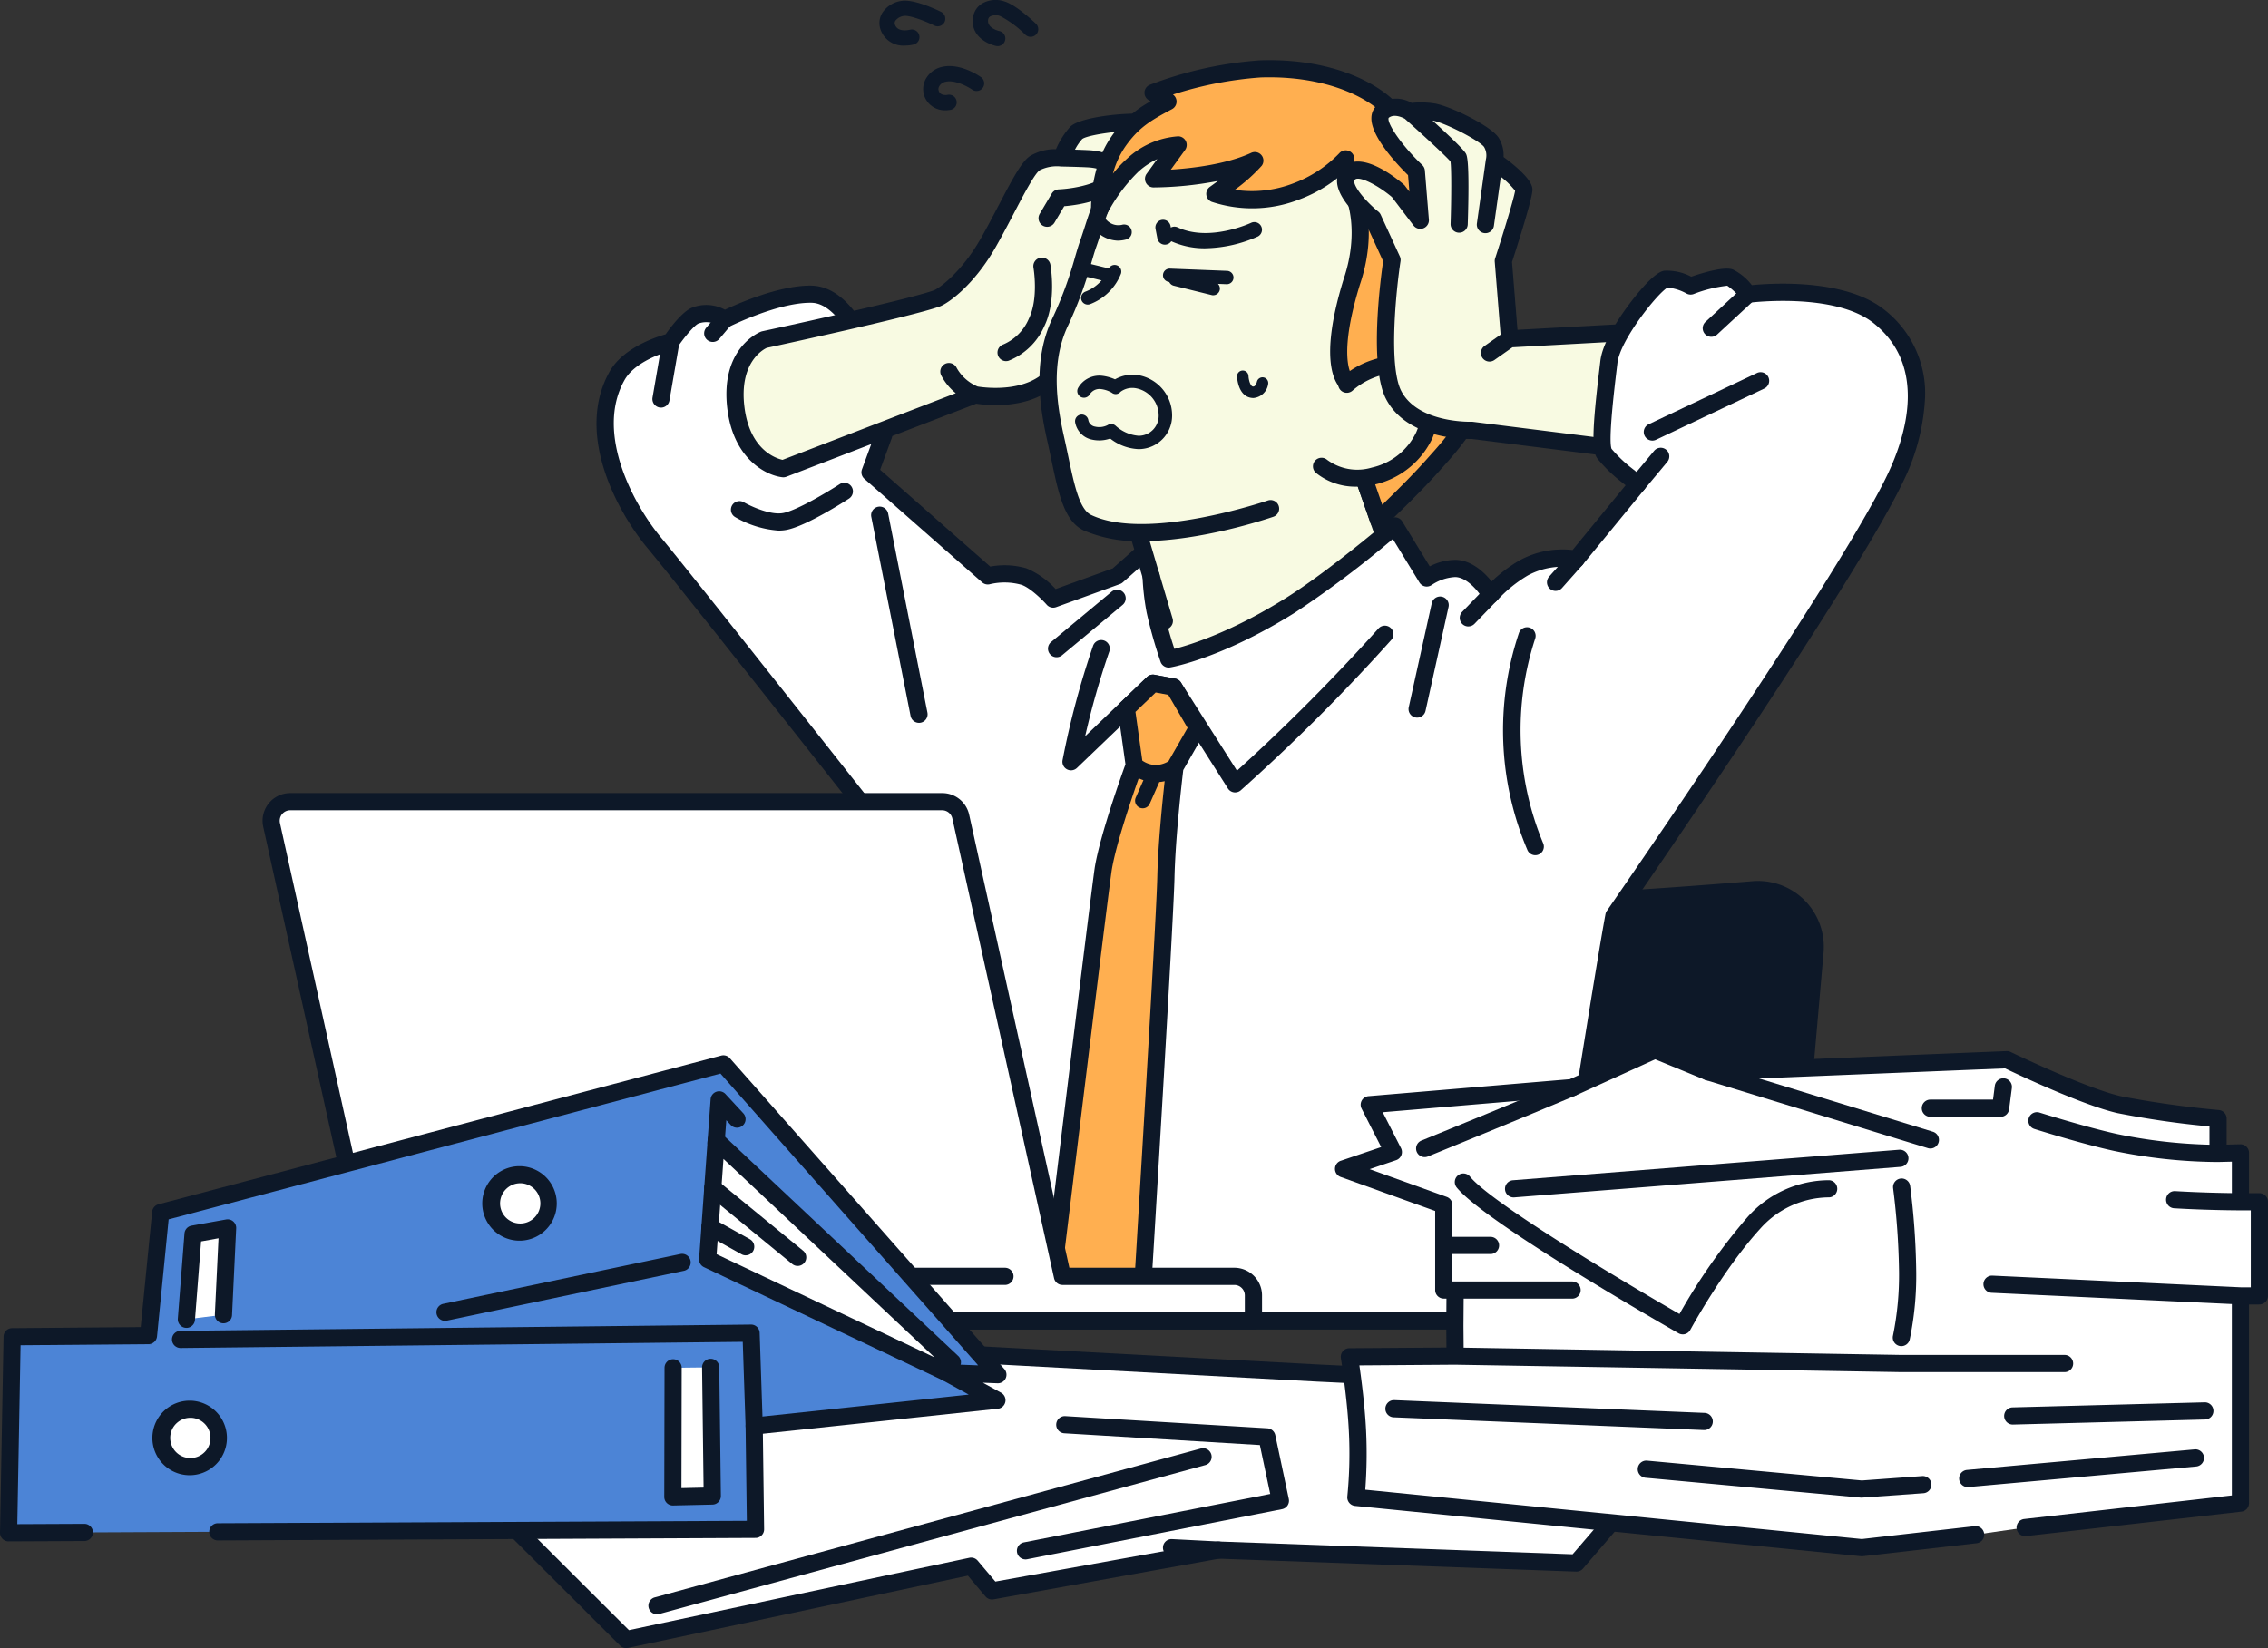 <svg id="Group_201" data-name="Group 201" xmlns="http://www.w3.org/2000/svg" xmlns:xlink="http://www.w3.org/1999/xlink" width="362.172" height="263.244" viewBox="0 0 362.172 263.244">
  <rect x="0" y="0" width="362.172" height="263.244" fill="#333333" stroke="none"/>
  <defs>
    <clipPath id="clip-path">
      <rect id="Rectangle_222" data-name="Rectangle 222" width="362.172" height="263.243" fill="none"/>
    </clipPath>
  </defs>
  <g id="Group_200" data-name="Group 200" clip-path="url(#clip-path)">
    <path id="Path_3201" data-name="Path 3201" d="M722.5,465.864c-10.872.9-27.271,2.112-36.227,2.112-9.136,0-24.558-1.265-34.378-2.165a9.146,9.146,0,0,0-9.947,8.312l-5.3,60.6h90.558l5.157-58.943a9.146,9.146,0,0,0-9.862-9.914" transform="translate(-442.529 -323.753)" fill="#0d1828"/>
    <path id="Path_3202" data-name="Path 3202" d="M633.523,532.965c-.04,0-.081,0-.121-.005a1.372,1.372,0,0,1-1.247-1.486l5.3-60.6a10.518,10.518,0,0,1,11.439-9.559c10.746.985,25.412,2.16,34.253,2.16,8.715,0,24.45-1.146,36.114-2.107a10.518,10.518,0,0,1,11.342,11.4l-5.157,58.944a1.372,1.372,0,0,1-2.734-.24l5.157-58.944a7.774,7.774,0,0,0-8.383-8.427c-11.716.966-27.531,2.117-36.34,2.117-8.945,0-23.7-1.181-34.5-2.172a7.773,7.773,0,0,0-8.454,7.065l-5.3,60.6a1.372,1.372,0,0,1-1.365,1.252" transform="translate(-439.4 -320.624)" fill="#0d1828"/>
    <path id="Path_3203" data-name="Path 3203" d="M901.4,602.476c-.04,0-.081,0-.121-.005a1.372,1.372,0,0,1-1.247-1.487l3.365-38.459a1.372,1.372,0,0,1,2.734.239l-3.365,38.459a1.372,1.372,0,0,1-1.365,1.252" transform="translate(-625.596 -390.135)" fill="#0d1828"/>
    <path id="Path_3204" data-name="Path 3204" d="M318.84,167.146c2.22-3.944,8.59-5.435,8.59-5.435s2.462-3.632,3.93-4.2a5.057,5.057,0,0,1,4.63.633s8-4.035,13.687-4.035c2.46,0,5.758,1.53,9.553,9.709,2.34,5.043,2.179,12.8,2.179,12.8l-2.179,5.947,18.808,16.54a11.269,11.269,0,0,1,5.767.107c2.08.65,4.675,3.593,4.675,3.593l10.209-3.693,4.67-4.129,2.467,6.568L393.66,318.087H379.534l-14.363-73.4s-35.283-44.771-40.384-50.863c-4.618-5.516-11.119-17.5-5.947-26.682" transform="translate(-220.298 -107.118)" fill="#fff"/>
    <path id="Path_3205" data-name="Path 3205" d="M390.509,316.331H376.383a1.372,1.372,0,0,1-1.346-1.109l-14.3-73.069c-2.9-3.685-35.325-44.805-40.153-50.572-4.883-5.832-11.66-18.342-6.091-28.236,2.113-3.754,7.268-5.483,8.945-5.959.865-1.224,2.751-3.693,4.274-4.283a6.281,6.281,0,0,1,5.2.353c2.114-1,8.6-3.849,13.617-3.849,4.042,0,7.473,3.338,10.8,10.5,2.445,5.27,2.313,13.078,2.306,13.408a1.369,1.369,0,0,1-.083.444l-1.856,5.065,17.583,15.463a12.541,12.541,0,0,1,5.79.285,13.343,13.343,0,0,1,4.649,3.306l9.113-3.3,4.475-3.956a1.372,1.372,0,0,1,2.193.545l2.467,6.568a1.376,1.376,0,0,1,.08.625L391.874,315.1a1.372,1.372,0,0,1-1.364,1.23m-13-2.744h11.76l12-114.983-1.652-4.4-3.178,2.809a1.367,1.367,0,0,1-.442.262L385.8,200.968a1.371,1.371,0,0,1-1.5-.383c-.908-1.027-2.812-2.8-4.055-3.191a10.02,10.02,0,0,0-4.985-.1,1.372,1.372,0,0,1-1.279-.29l-18.808-16.54a1.372,1.372,0,0,1-.382-1.5l2.1-5.724c0-1.271-.089-7.742-2.053-11.976-4.135-8.914-7.276-8.914-8.308-8.914-5.294,0-12.992,3.849-13.069,3.889A1.373,1.373,0,0,1,332,156.1a3.656,3.656,0,0,0-3.3-.441c-.628.243-2.238,2.141-3.29,3.692a1.374,1.374,0,0,1-.823.566c-.056.013-5.813,1.408-7.707,4.772-4.845,8.606,1.678,20.2,5.8,25.129,5.055,6.038,40.056,50.447,40.409,50.9a1.373,1.373,0,0,1,.269.586ZM315.689,164.017h0Z" transform="translate(-217.147 -103.99)" fill="#0d1828"/>
    <path id="Path_3206" data-name="Path 3206" d="M417.112,92.16c-4.642,1.643-27.54,6.573-27.54,6.573s-5.634,2.17-4.482,11.046,7.561,9.569,7.561,9.569l30.665-11.8s10.02,1.965,13.677-4.838a43.365,43.365,0,0,0,4.5-11.453L445.8,80.4l9.908-9.993s-.975-5.444-3.624-6.164-11.384.193-12.654,1.457a14.545,14.545,0,0,0-2.344,4,7.676,7.676,0,0,0-4.227.8c-1.655,1.067-4.3,7.151-7.5,12.776s-7.035,8.447-8.245,8.875" transform="translate(-267.564 -44.478)" fill="#f8fae2"/>
    <path id="Path_3207" data-name="Path 3207" d="M453.924,67.049c-.188-1.052-1.3-6.343-4.614-7.246-2.845-.774-12.174.009-13.982,1.808a13.181,13.181,0,0,0-2.267,3.574,7.982,7.982,0,0,0-4.08,1.054c-1.351.871-2.718,3.4-5.019,7.806-.931,1.781-1.893,3.622-2.931,5.445-3.009,5.287-6.608,7.94-7.51,8.26-4.509,1.6-27.143,6.476-27.371,6.525a1.365,1.365,0,0,0-.2.061c-.271.1-6.626,2.67-5.35,12.5,1.021,7.869,6.186,10.477,8.774,10.757a1.406,1.406,0,0,0,.148.008,1.371,1.371,0,0,0,.493-.091l30.314-11.667c2.051.314,11.053,1.262,14.744-5.6a45.731,45.731,0,0,0,4.615-11.715l4.154-10.476,9.71-9.794a1.371,1.371,0,0,0,.376-1.208m-12.232,9.269a1.374,1.374,0,0,0-.3.46l-4.3,10.854a1.419,1.419,0,0,0-.074.259,42.741,42.741,0,0,1-4.36,11.051c-2.955,5.5-11.132,4.32-12.106,4.158a6.839,6.839,0,0,1-3.37-3.005,1.372,1.372,0,1,0-2.432,1.27,9,9,0,0,0,2.3,2.8l-27.666,10.647c-1.145-.263-5.2-1.657-6.065-8.328-.929-7.161,2.936-9.272,3.541-9.557,2.053-.443,23.039-4.986,27.578-6.592,1.462-.518,5.581-3.518,8.979-9.489,1.062-1.866,2.08-3.813,2.978-5.531,1.456-2.785,3.267-6.25,4.075-6.771a6.19,6.19,0,0,1,3.344-.593c.022,0,.044,0,.066,0s.03.005.045.005,2.637.055,4.166.134c1.765.091,2.273.531,2.387.664.046.054.141.165.106.5-.12,1.148-3.843,2.189-7.091,2.352a1.373,1.373,0,0,0-1.113.671l-1.921,3.238a1.372,1.372,0,1,0,2.36,1.4l1.553-2.617c2.455-.206,8.556-1.085,8.94-4.758a3.32,3.32,0,0,0-.75-2.571c-.842-.984-2.258-1.514-4.331-1.622-.629-.032-1.417-.06-2.144-.082a7.914,7.914,0,0,1,1.16-1.7c1.146-.842,8.984-1.765,11.343-1.122,1.086.3,2.047,2.592,2.488,4.4Z" transform="translate(-264.431 -41.362)" fill="#0d1828"/>
    <path id="Path_3208" data-name="Path 3208" d="M523.777,151.442a1.372,1.372,0,0,1-.41-2.681,7.76,7.76,0,0,0,4.042-4.087c1.6-3.256.75-8.126.742-8.175a1.372,1.372,0,0,1,2.7-.488c.042.235,1.019,5.8-.978,9.87a10.409,10.409,0,0,1-5.7,5.5,1.377,1.377,0,0,1-.4.059" transform="translate(-363.118 -93.757)" fill="#0d1828"/>
    <path id="Path_3209" data-name="Path 3209" d="M390.439,260.552A16.05,16.05,0,0,1,383.5,258.4a1.372,1.372,0,1,1,1.376-2.374c1.066.615,4.282,2.122,6.323,1.707,2.258-.459,7.243-3.477,8.973-4.6a1.372,1.372,0,1,1,1.5,2.3c-.681.443-6.746,4.344-9.921,4.99a6.565,6.565,0,0,1-1.307.124" transform="translate(-266.091 -175.798)" fill="#0d1828"/>
    <path id="Path_3210" data-name="Path 3210" d="M463.875,299.952a1.372,1.372,0,0,1-1.345-1.107l-6.272-31.781a1.372,1.372,0,1,1,2.692-.531l6.272,31.781a1.372,1.372,0,0,1-1.081,1.612,1.4,1.4,0,0,1-.267.026" transform="translate(-317.122 -184.495)" fill="#0d1828"/>
    <path id="Path_3211" data-name="Path 3211" d="M594.439,231.76l-16.68,7.461-18.334,3.723,5.132,17.327-19.845,14.5,6.654,23.715,22.933,2.439,41.852-20.211-13.92-26.61Z" transform="translate(-378.624 -161.094)" fill="#f8fae2"/>
    <path id="Path_3212" data-name="Path 3212" d="M571.172,299.171a1.372,1.372,0,0,1-.6-2.608l40.576-19.595-13.263-25.355a1.333,1.333,0,0,1-.08-.184l-7.3-20.935-15.316,6.851a1.377,1.377,0,0,1-.287.092l-16.866,3.425,4.706,15.89a1.372,1.372,0,0,1-.506,1.5L543.163,272.19l6.4,22.8a1.372,1.372,0,1,1-2.642.742l-6.654-23.715a1.372,1.372,0,0,1,.512-1.479l19.064-13.93-4.857-16.4a1.372,1.372,0,0,1,1.042-1.734l18.185-3.693,16.541-7.4a1.372,1.372,0,0,1,1.856.8l7.759,22.251,13.873,26.521a1.372,1.372,0,0,1-.619,1.872l-41.852,20.211a1.375,1.375,0,0,1-.6.137" transform="translate(-375.496 -157.966)" fill="#0d1828"/>
    <path id="Path_3213" data-name="Path 3213" d="M599.5,53.337c-5.909-3.785-18.68-5.945-25.551-3.252-14.51,5.687-16.543,16.948-18.621,22.784-1,2.832-1.551,6.244-4.549,12.674-2.789,5.981-1.971,12.733-.655,18.562,1.452,6.432,2.1,11.942,5.05,13.356,9.551,4.573,29.253-2.245,29.253-2.245l14.507-8.233,3.873-8.305s2.471-5.3,5.041-10.939c3.815-8.371,7-24.571-8.347-34.4" transform="translate(-381.542 -33.978)" fill="#f8fae2"/>
    <path id="Path_3214" data-name="Path 3214" d="M560.714,117.3a21.82,21.82,0,0,1-9.273-1.71c-3.084-1.477-3.994-5.8-5.145-11.27-.206-.978-.419-1.989-.652-3.021-1.263-5.595-2.32-12.861.75-19.444a61.81,61.81,0,0,0,3.664-9.865c.277-.949.537-1.845.836-2.687.225-.633.455-1.346.7-2.1,1.952-6.063,5.218-16.211,18.716-21.5,7.4-2.9,20.7-.524,26.792,3.374,14.449,9.256,14.049,24.73,8.856,36.126-2.543,5.58-5.021,10.9-5.046,10.949l-3.873,8.306a1.372,1.372,0,0,1-2.487-1.16l3.873-8.306c.025-.053,2.5-5.359,5.036-10.928,1.629-3.574,8.906-21.95-7.839-32.677-5.519-3.535-17.82-5.673-24.31-3.13-12.286,4.815-15.186,13.825-17.1,19.787-.25.776-.486,1.509-.725,2.179-.271.766-.51,1.586-.787,2.536a64.187,64.187,0,0,1-3.811,10.257c-2.718,5.83-1.727,12.51-.56,17.68.238,1.052.452,2.073.66,3.06.956,4.544,1.781,8.468,3.644,9.36,8.94,4.28,28.02-2.238,28.211-2.3a1.372,1.372,0,0,1,.9,2.593c-.61.211-11.408,3.9-21.02,3.9" transform="translate(-378.401 -30.87)" fill="#0d1828"/>
    <path id="Path_3215" data-name="Path 3215" d="M617.3,120.494a12.831,12.831,0,0,1-5.443-1.124,1.22,1.22,0,1,1,1.029-2.212c5.1,2.372,11.666-.715,11.731-.747a1.22,1.22,0,0,1,1.053,2.2,21.478,21.478,0,0,1-8.37,1.881" transform="translate(-424.808 -80.834)" fill="#0d1828"/>
    <path id="Path_3216" data-name="Path 3216" d="M619.167,146.4a1.067,1.067,0,0,1-.257-.032l-6.06-1.5a1.067,1.067,0,0,1,.513-2.072l6.06,1.5a1.067,1.067,0,0,1-.256,2.1" transform="translate(-425.421 -99.236)" fill="#0d1828"/>
    <path id="Path_3217" data-name="Path 3217" d="M574.951,115.313a5.1,5.1,0,0,1-4.462-2.99,1.22,1.22,0,0,1,2.221-1.008,2.568,2.568,0,0,0,2.926,1.467,1.22,1.22,0,1,1,.6,2.364,5.205,5.205,0,0,1-1.284.166" transform="translate(-396.464 -76.876)" fill="#0d1828"/>
    <path id="Path_3218" data-name="Path 3218" d="M567.255,145.114a1.067,1.067,0,0,1-.38-2.065,6.4,6.4,0,0,0,3.658-3.551,1.067,1.067,0,0,1,2.019.691,8.571,8.571,0,0,1-4.919,4.855,1.071,1.071,0,0,1-.379.07" transform="translate(-393.551 -96.466)" fill="#0d1828"/>
    <path id="Path_3219" data-name="Path 3219" d="M619.279,143.192h-.043l-9.13-.36a1.067,1.067,0,1,1,.084-2.133l9.13.36a1.067,1.067,0,0,1-.041,2.133" transform="translate(-423.366 -97.797)" fill="#0d1828"/>
    <path id="Path_3220" data-name="Path 3220" d="M568.492,140.462a1.094,1.094,0,0,1-.253-.03l-4.269-1.039a1.067,1.067,0,0,1,.5-2.074l4.269,1.039a1.067,1.067,0,0,1-.252,2.1" transform="translate(-391.443 -95.428)" fill="#0d1828"/>
    <path id="Path_3221" data-name="Path 3221" d="M650.48,198.452a2.427,2.427,0,0,1-.459-.045c-1.981-.383-2.148-3.1-2.161-3.412a.915.915,0,0,1,1.828-.077c.031.658.3,1.62.68,1.693.471.091.66-.723.668-.757a.915.915,0,0,1,1.79.379,2.6,2.6,0,0,1-2.345,2.22" transform="translate(-450.32 -134.877)" fill="#0d1828"/>
    <path id="Path_3222" data-name="Path 3222" d="M606.625,119.1a1.22,1.22,0,0,1-1.2-.99l-.294-1.53a1.22,1.22,0,0,1,2.4-.46l.294,1.53a1.221,1.221,0,0,1-1.2,1.45" transform="translate(-420.607 -80.023)" fill="#0d1828"/>
    <path id="Path_3223" data-name="Path 3223" d="M624.493,46.1c-1.072-4.739-9.616-10.486-22.913-10.055a60.091,60.091,0,0,0-17.144,3.811l2.389,1.412h0c-3.57,1.9-5.631,3.115-7.955,6.425-3.171,4.518-2.966,10.819-2.966,10.819A28,28,0,0,1,581.22,51.4a11.908,11.908,0,0,1,7.228-3.207l-3.93,5.421s9.8.045,16.177-2.911c-1.135,1.556-6.379,5.3-6.379,5.3a19.366,19.366,0,0,0,12.929-.361,21.126,21.126,0,0,0,7.967-5.217l1.287,5.692s2.507,5.6-.339,13.981c-4.269,13.867-.619,16.155-.619,16.155l8.547,2.591-7.084,9.4,3.449,9.89s5.468-5.149,8.743-8.854S642.242,85.87,640.037,65.9c-1.144-10.361-7.669-18.917-15.543-19.8" transform="translate(-400.304 -25.041)" fill="#ffaf50"/>
    <path id="Path_3224" data-name="Path 3224" d="M617.325,106.382a1.373,1.373,0,0,1-1.3-.92l-3.449-9.89a1.372,1.372,0,0,1,.2-1.278l5.9-7.829-6.667-2.021a1.377,1.377,0,0,1-.331-.151c-.758-.475-4.321-3.564.037-17.721,0-.013.008-.025.012-.037,2.642-7.783.409-12.928.386-12.979a1.372,1.372,0,0,1,2.5-1.122c.111.249,2.689,6.183-.285,14.964-3.343,10.87-1.6,14.029-1.251,14.5l8.271,2.507a1.372,1.372,0,0,1,.7,2.139l-6.642,8.813,2.5,7.182c1.852-1.79,4.983-4.876,7.122-7.3.164-.185.344-.385.537-.6,3.59-3.995,12-13.349,9.967-31.724-1.083-9.8-7.244-17.792-14.331-18.582a1.372,1.372,0,0,1-1.186-1.061c-.911-4.03-8.9-9.4-21.53-8.986a59.42,59.42,0,0,0-14.006,2.732,1.372,1.372,0,0,1-.149,2.331c-3.42,1.819-5.306,2.912-7.476,6a14.09,14.09,0,0,0-1.955,4.3,20.45,20.45,0,0,1,2.27-2.406,13.259,13.259,0,0,1,8.138-3.553,1.372,1.372,0,0,1,1.111,2.177l-2.277,3.141c3.284-.206,8.827-.824,12.837-2.682a1.372,1.372,0,0,1,1.686,2.054,26.787,26.787,0,0,1-4.307,3.845,18.3,18.3,0,0,0,9.254-.99,19.8,19.8,0,0,0,7.417-4.827,1.372,1.372,0,1,1,2.09,1.779,22.4,22.4,0,0,1-8.517,5.608,20.643,20.643,0,0,1-13.919.36,1.372,1.372,0,0,1-.3-2.4c.382-.273.818-.592,1.279-.935a56.76,56.76,0,0,1-10.285,1.031,1.372,1.372,0,0,1-1.1-2.178l1.7-2.349A12.214,12.214,0,0,0,579,49.3a26.775,26.775,0,0,0-5,6.71,1.372,1.372,0,0,1-2.594-.578c-.009-.276-.181-6.814,3.214-11.652a17.818,17.818,0,0,1,6.3-5.681l-.314-.186a1.372,1.372,0,0,1,.134-2.432,61.182,61.182,0,0,1,17.663-3.932c7.969-.258,13.48,1.616,16.7,3.234,3.723,1.87,6.329,4.366,7.313,6.961,8.061,1.449,14.654,10.05,15.85,20.877,2.164,19.6-6.818,29.592-10.654,33.86-.188.209-.363.4-.522.584-3.278,3.708-8.605,8.731-8.83,8.943a1.373,1.373,0,0,1-.941.373" transform="translate(-397.176 -21.914)" fill="#0d1828"/>
    <path id="Path_3225" data-name="Path 3225" d="M702.058,191.493a12.925,12.925,0,0,0-5.907,2.938l-4.03,13.119c4.867,4.009,13.776,1.2,16.383-4.912,3.328-7.8-3.055-11.765-6.446-11.145" transform="translate(-481.086 -133.061)" fill="#f8fae2"/>
    <path id="Path_3226" data-name="Path 3226" d="M694.573,207.658a10.036,10.036,0,0,1-6.453-2.185,1.372,1.372,0,0,1,1.745-2.118,8.111,8.111,0,0,0,7.15,1.255,10.348,10.348,0,0,0,7.1-5.646c1.54-3.61.643-5.895-.381-7.176a5.34,5.34,0,0,0-4.555-2.081,11.644,11.644,0,0,0-5.215,2.589,1.372,1.372,0,0,1-1.88-2,14.29,14.29,0,0,1,6.6-3.289,7.964,7.964,0,0,1,7.193,3.068c1.22,1.528,2.942,4.853.761,9.966a13.521,13.521,0,0,1-12.065,7.617" transform="translate(-477.958 -129.925)" fill="#0d1828"/>
    <path id="Path_3227" data-name="Path 3227" d="M573.188,208.2h-.008a7.876,7.876,0,0,1-4.54-1.691,5.272,5.272,0,0,1-2.843.184,3.42,3.42,0,0,1-2.752-2.8,1.067,1.067,0,0,1,2.113-.3,1.3,1.3,0,0,0,1.062,1.009,2.939,2.939,0,0,0,2.014-.242,1.049,1.049,0,0,1,1.307.131,6.166,6.166,0,0,0,3.642,1.576h0a3.187,3.187,0,0,0,3.2-3.251,4.436,4.436,0,0,0-3.5-4.312,3.163,3.163,0,0,0-2.6.548.99.99,0,0,1-1.4.13,4.433,4.433,0,0,0-1.772-.576,1.794,1.794,0,0,0-1.733.86,1.073,1.073,0,0,1-1.455.385,1.061,1.061,0,0,1-.4-1.44,3.906,3.906,0,0,1,3.864-1.921,7.145,7.145,0,0,1,2.028.563,5.7,5.7,0,0,1,3.732-.668,6.527,6.527,0,0,1,5.382,6.46,5.341,5.341,0,0,1-5.339,5.355" transform="translate(-391.359 -136.462)" fill="#0d1828"/>
    <path id="Path_3228" data-name="Path 3228" d="M729.907,80.748s3.275-10.075,3.275-11.345-4.706-4.632-4.706-4.632A4.028,4.028,0,0,0,728,61.808c-.9-1.419-7.122-4.582-9.388-4.88a11.41,11.41,0,0,0-3.611,0s-2.453-1.576-4.268-.111c-2.6,2.1,5.281,9.6,5.281,9.6l.637,7.828-3.542-4.663s-5.279-4.528-7.57-3.038c-3.094,2.012,3.542,7.39,3.542,7.39l3.049,6.656s-2.5,16.346.282,21.612c3.162,5.976,12.475,5.6,12.475,5.6l30.784,3.865,5.905-20.158L730.9,93.183Z" transform="translate(-489.843 -39.059)" fill="#f8fae2"/>
    <path id="Path_3229" data-name="Path 3229" d="M758.376,87.005l-29.339,1.6-.868-10.83c1.046-3.224,3.258-10.2,3.258-11.508,0-.467,0-1.847-4.611-5.262a5.24,5.24,0,0,0-.78-3.066c-1.225-1.94-8.01-5.2-10.369-5.508a14.365,14.365,0,0,0-3.528-.068,4.966,4.966,0,0,0-5.392.251,2.773,2.773,0,0,0-1.035,2.11c-.122,3.025,4.263,7.619,5.852,9.179l.214,2.631-.7-.923a1.394,1.394,0,0,0-.2-.212c-1.422-1.219-6.286-5.05-9.211-3.146a3,3,0,0,0-1.442,2.421c-.142,2.73,3.4,5.958,4.615,6.977l2.748,6c-.434,2.976-2.265,16.852.487,22.053,3.358,6.348,12.412,6.361,13.622,6.336l30.678,3.852a1.372,1.372,0,0,0,.342-2.723l-30.783-3.866a1.448,1.448,0,0,0-.224-.01c-.085,0-8.5.257-11.209-4.873-2.11-3.988-.816-16.34-.139-20.763a1.371,1.371,0,0,0-.109-.779L707.2,70.226a1.373,1.373,0,0,0-.383-.494c-1.905-1.548-3.909-3.891-3.856-4.912,0-.069.008-.14.2-.263.72-.468,3.523.9,5.819,2.837l3.452,4.544a1.372,1.372,0,0,0,2.46-.941l-.637-7.828a1.373,1.373,0,0,0-.422-.883c-3.381-3.216-5.7-6.751-5.364-7.534.889-.718,2.265-.027,2.592.156,3.138,2.8,6.579,5.983,7.278,6.811.174,1.1.148,5.907.017,9.961a1.372,1.372,0,0,0,1.327,1.415h.045a1.372,1.372,0,0,0,1.37-1.328c.326-10.135-.124-10.981-.294-11.3-.3-.563-2.093-2.339-5.335-5.285,2.144.394,7.594,3.277,8.242,4.226a2.686,2.686,0,0,1,.31,1.868c-.011.042-.017.084-.024.126,0,.016-.009.03-.011.046l-1.427,10.16a1.372,1.372,0,0,0,2.718.382l1.1-7.829a12.726,12.726,0,0,1,2.286,2.229c-.185,1.187-1.727,6.3-3.191,10.8a1.378,1.378,0,0,0-.063.534l.935,11.656-2.583,1.82a1.372,1.372,0,0,0,1.58,2.243l2.9-2.044,30.281-1.654a1.372,1.372,0,1,0-.15-2.74" transform="translate(-486.716 -35.927)" fill="#0d1828"/>
    <path id="Path_3230" data-name="Path 3230" d="M631.114,151.424c-6.776-5.384-20.893-3.544-20.893-3.544s-1.687-2.221-2.891-2.661-6.279,1.348-6.279,1.348-2.53-1.348-4.017-1.086-8.518,8.83-9.038,13.211-1.682,13.328-.733,14.631a23.851,23.851,0,0,0,3.161,3.133l2.186,1.728-9.857,12.03a13.007,13.007,0,0,0-8.373,1.386,22.527,22.527,0,0,0-5.287,4.305s-2.362-4.153-5.615-4.22a8.858,8.858,0,0,0-4.573,1.518l-5.082-8.312s-9.434,8.118-16.6,12.624c-11.609,7.3-19.53,8.626-19.53,8.626a73.461,73.461,0,0,1-2.168-7.646,38.589,38.589,0,0,1-.641-5.6l-38.247,38.587c-2.2,11.946,7.216,80.376,7.216,80.376h102.32l-4.716-19.535s5.841-37.194,7.339-45.167c11.659-16.9,38.335-56.052,44.938-69.908,2.927-6.142,6.876-18.28-2.621-25.826" transform="translate(-331.075 -100.892)" fill="#fff"/>
    <path id="Path_3231" data-name="Path 3231" d="M583.061,310.136H480.741a1.372,1.372,0,0,1-1.359-1.185c-.386-2.8-9.416-68.787-7.206-80.811a1.372,1.372,0,1,1,2.7.5c-1.974,10.743,5.833,69.625,7.065,78.757h99.379l-4.307-17.841a1.368,1.368,0,0,1-.022-.535c.059-.372,5.861-37.306,7.346-45.208a1.371,1.371,0,0,1,.219-.526c11.284-16.358,38.242-55.9,44.828-69.719,2.89-6.064,6.442-17.266-2.236-24.162-6.249-4.965-19.727-3.275-19.862-3.257a1.373,1.373,0,0,1-1.27-.531,9.118,9.118,0,0,0-2.231-2.187,21.465,21.465,0,0,0-5.391,1.338,1.372,1.372,0,0,1-1.1-.083,7.7,7.7,0,0,0-3.047-.957c-1.559.856-7.562,8.34-8,12.033l-.124,1.035c-.37,3.084-1.349,11.233-.821,12.682a22.435,22.435,0,0,0,2.874,2.819l2.174,1.718a1.372,1.372,0,0,1,.211,1.946l-9.857,12.03a1.374,1.374,0,0,1-1.346.473,11.725,11.725,0,0,0-7.4,1.233,21.334,21.334,0,0,0-4.93,4.01,1.373,1.373,0,0,1-2.234-.215c-.554-.965-2.438-3.485-4.451-3.527a7.4,7.4,0,0,0-3.755,1.268,1.372,1.372,0,0,1-1.961-.406l-4.246-6.945a163.146,163.146,0,0,1-15.536,11.7c-11.707,7.359-19.7,8.761-20.033,8.817a1.372,1.372,0,0,1-1.525-.909,73.718,73.718,0,0,1-2.218-7.833,39.732,39.732,0,0,1-.665-5.821,1.372,1.372,0,0,1,2.743-.071,37.6,37.6,0,0,0,.617,5.376,61.8,61.8,0,0,0,1.733,6.293c2.55-.648,9.179-2.7,17.887-8.176,7-4.4,16.342-12.421,16.436-12.5a1.373,1.373,0,0,1,2.066.324l4.387,7.175a9.208,9.208,0,0,1,4.127-1.038c2.581.054,4.615,2.016,5.758,3.445a23.815,23.815,0,0,1,4.43-3.347,14.272,14.272,0,0,1,8.489-1.667l8.479-10.349-1.09-.862-.024-.02a24.235,24.235,0,0,1-3.4-3.383c-.917-1.259-.834-4.664.356-14.569l.123-1.031c.347-2.924,2.915-6.771,4.415-8.8,1.169-1.585,4.07-5.3,5.748-5.6a8.35,8.35,0,0,1,4.349.953c2.437-.828,5.376-1.62,6.656-1.151a8.725,8.725,0,0,1,3.018,2.5c3.147-.311,14.864-1.078,21.148,3.917a16.885,16.885,0,0,1,6.487,14.562,34.028,34.028,0,0,1-3.481,12.929c-6.639,13.931-33.462,53.3-44.881,69.856-1.486,8.041-6.711,41.226-7.237,44.572l4.651,19.269a1.372,1.372,0,0,1-1.334,1.694" transform="translate(-327.962 -97.795)" fill="#0d1828"/>
    <path id="Path_3232" data-name="Path 3232" d="M583.993,354.386a1.406,1.406,0,0,1-.2-.014,1.373,1.373,0,0,1-.96-.622L573.34,338.8l-2.039-.382-12.57,12.059a1.372,1.372,0,0,1-2.3-1.232,134.951,134.951,0,0,1,4.876-18.281,1.372,1.372,0,0,1,2.59.909,128.973,128.973,0,0,0-3.859,13.549l9.873-9.472a1.372,1.372,0,0,1,1.2-.359l3.318.623a1.373,1.373,0,0,1,.905.613l8.95,14.089a313.3,313.3,0,0,0,22.592-22.71,1.372,1.372,0,0,1,2.042,1.833,305.363,305.363,0,0,1-24.029,24.009,1.374,1.374,0,0,1-.9.335" transform="translate(-386.754 -227.817)" fill="#0d1828"/>
    <path id="Path_3233" data-name="Path 3233" d="M862.248,205.91a1.372,1.372,0,0,1-.588-2.612l17.271-8.176a1.372,1.372,0,1,1,1.174,2.48l-17.272,8.176a1.363,1.363,0,0,1-.586.132" transform="translate(-598.385 -135.535)" fill="#0d1828"/>
    <path id="Path_3234" data-name="Path 3234" d="M811.558,294.877a1.372,1.372,0,0,1-1.026-2.283l3.273-3.69a1.372,1.372,0,1,1,2.053,1.821l-3.273,3.69a1.369,1.369,0,0,1-1.027.462" transform="translate(-563.152 -200.494)" fill="#0d1828"/>
    <path id="Path_3235" data-name="Path 3235" d="M765.878,313.527a1.372,1.372,0,0,1-.988-2.325l3.541-3.672a1.372,1.372,0,1,1,1.976,1.9l-3.541,3.672a1.368,1.368,0,0,1-.988.42" transform="translate(-531.4 -213.469)" fill="#0d1828"/>
    <path id="Path_3236" data-name="Path 3236" d="M792.4,364.986a1.371,1.371,0,0,1-1.231-.766,48.914,48.914,0,0,1-1.388-34.7,1.372,1.372,0,0,1,2.607.857,47.021,47.021,0,0,0,1.244,32.633,1.373,1.373,0,0,1-1.232,1.976" transform="translate(-547.234 -228.389)" fill="#0d1828"/>
    <path id="Path_3237" data-name="Path 3237" d="M854.618,241.694a1.372,1.372,0,0,1-1.055-2.249l3.659-4.4a1.372,1.372,0,1,1,2.111,1.754l-3.659,4.4a1.369,1.369,0,0,1-1.056.5" transform="translate(-593.082 -163.03)" fill="#0d1828"/>
    <path id="Path_3238" data-name="Path 3238" d="M893.116,157.787a1.372,1.372,0,0,1-.932-2.379l5.872-5.436a1.372,1.372,0,0,1,1.864,2.014l-5.872,5.436a1.368,1.368,0,0,1-.932.365" transform="translate(-619.842 -103.99)" fill="#0d1828"/>
    <path id="Path_3239" data-name="Path 3239" d="M513.425,7.371a1.224,1.224,0,0,1-.255-.027c-1.468-.313-4.127-1.672-3.683-4.567A3.125,3.125,0,0,1,510.934.563a4.357,4.357,0,0,1,3.605-.325c1.806.564,4.487,3.067,5.007,3.563a1.22,1.22,0,0,1-1.685,1.764,16.382,16.382,0,0,0-4.049-3,2.013,2.013,0,0,0-1.587.066.676.676,0,0,0-.327.514c-.2,1.325,1.584,1.767,1.788,1.813a1.22,1.22,0,0,1-.261,2.412" transform="translate(-354.105 0)" fill="#0d1828"/>
    <path id="Path_3240" data-name="Path 3240" d="M464.661,7.515a3.819,3.819,0,0,1-3.924-2.6,3.125,3.125,0,0,1,.3-2.628A4.359,4.359,0,0,1,464.107.378c1.967-.324,5.615,1.41,6.326,1.761a1.22,1.22,0,0,1-1.079,2.188c-1.712-.843-4.054-1.674-4.85-1.541a2.012,2.012,0,0,0-1.387.772.677.677,0,0,0-.061.606c.428,1.318,2.326.838,2.406.817a1.22,1.22,0,0,1,.618,2.36,5.733,5.733,0,0,1-1.419.174" transform="translate(-320.14 -0.235)" fill="#0d1828"/>
    <path id="Path_3241" data-name="Path 3241" d="M487.092,41.671a3.464,3.464,0,0,1-3.287-1.959,3.363,3.363,0,0,1,.041-2.934A3.943,3.943,0,0,1,486.6,34.72c2.8-.6,5.784,1.423,6.114,1.655a1.22,1.22,0,0,1-1.4,2c-.663-.461-2.706-1.585-4.206-1.266a1.545,1.545,0,0,0-1.079.761.9.9,0,0,0-.011.817c.343.739,1.366.523,1.376.521a1.22,1.22,0,0,1,.524,2.382,3.908,3.908,0,0,1-.826.084" transform="translate(-336.068 -24.057)" fill="#0d1828"/>
    <path id="Path_3242" data-name="Path 3242" d="M739.063,331.82a1.391,1.391,0,0,1-.3-.033,1.372,1.372,0,0,1-1.043-1.636l3.675-16.6a1.372,1.372,0,0,1,2.68.593l-3.675,16.6a1.373,1.373,0,0,1-1.339,1.076" transform="translate(-512.76 -217.195)" fill="#0d1828"/>
    <path id="Path_3243" data-name="Path 3243" d="M550.226,319.7a1.372,1.372,0,0,1-.878-2.427l9.667-8.041a1.372,1.372,0,0,1,1.755,2.11l-9.667,8.041a1.367,1.367,0,0,1-.877.317" transform="translate(-381.502 -214.724)" fill="#0d1828"/>
    <path id="Path_3244" data-name="Path 3244" d="M557.5,387.408c.953-5.6,4.93-16.415,4.93-16.415l-1.268-9.023,4.249-4.076,3.318.623,3.794,6.509-3.6,6.3s-1.283,10.312-1.444,17.628-4.035,70.782-4.035,70.782H548.566s8.465-69.586,8.931-72.329" transform="translate(-381.302 -248.768)" fill="#ffaf50"/>
    <path id="Path_3245" data-name="Path 3245" d="M570.579,361.205l-3.794-6.509a1.373,1.373,0,0,0-.932-.657l-3.318-.622a1.373,1.373,0,0,0-1.2.359l-4.249,4.076a1.372,1.372,0,0,0-.409,1.181l1.22,8.684c-.683,1.884-4,11.18-4.877,16.333-.466,2.743-8.594,69.55-8.94,72.393a1.372,1.372,0,0,0,1.362,1.538h14.876a1.372,1.372,0,0,0,1.37-1.289c.158-2.593,3.877-63.575,4.037-70.835.144-6.508,1.2-15.546,1.4-17.218l3.463-6.063a1.372,1.372,0,0,0-.006-1.371m-11.556,94.032H546.988c1.249-10.261,8.317-68.272,8.734-70.727.7-4.124,3.158-11.349,4.288-14.556a6.73,6.73,0,0,0,.755.3L559.554,373a1.22,1.22,0,1,0,2.231.985l1.517-3.435a6.5,6.5,0,0,0,.854-.136c-.389,3.509-1.064,10.213-1.179,15.385-.146,6.63-3.4,60.386-3.954,69.44m5.739-88a4.034,4.034,0,0,1-2.2.59,3.958,3.958,0,0,1-1.976-.7l-1.093-7.783,3.233-3.1,2.008.377,3.08,5.283Z" transform="translate(-378.175 -245.64)" fill="#0d1828"/>
    <path id="Path_3246" data-name="Path 3246" d="M370.152,167.808a1.372,1.372,0,0,1-1.048-2.257l1.874-2.222a1.372,1.372,0,1,1,2.1,1.769l-1.874,2.222a1.369,1.369,0,0,1-1.049.488" transform="translate(-256.336 -113.189)" fill="#0d1828"/>
    <path id="Path_3247" data-name="Path 3247" d="M343.051,186.433a1.373,1.373,0,0,1-1.354-1.606l1.579-9.144a1.372,1.372,0,0,1,2.7.467l-1.578,9.144a1.372,1.372,0,0,1-1.35,1.139" transform="translate(-237.496 -121.324)" fill="#0d1828"/>
    <path id="Path_3248" data-name="Path 3248" d="M372.152,690.148H112.978a1.372,1.372,0,0,1,0-2.744H372.152a1.372,1.372,0,1,1,0,2.744" transform="translate(-77.576 -477.807)" fill="#0d1828"/>
    <path id="Path_3249" data-name="Path 3249" d="M145.04,419.953h104.1a3.049,3.049,0,0,1,2.977,2.391l16.242,73.425H295.8a3.049,3.049,0,0,1,3.049,3.049v4.056H158.014v-7.105l-15.951-72.108a3.049,3.049,0,0,1,2.977-3.708" transform="translate(-98.696 -291.905)" fill="#fff"/>
    <path id="Path_3250" data-name="Path 3250" d="M295.722,501.118H154.886a1.372,1.372,0,0,1-1.372-1.372V492.79L137.6,420.829a4.421,4.421,0,0,1,4.317-5.376h104.1a4.394,4.394,0,0,1,4.317,3.466l16,72.349h26.342a4.426,4.426,0,0,1,4.421,4.421v4.057a1.372,1.372,0,0,1-1.372,1.372m-139.464-2.744H294.35v-2.684a1.679,1.679,0,0,0-1.677-1.677H265.229a1.372,1.372,0,0,1-1.34-1.076l-16.242-73.425a1.667,1.667,0,0,0-1.637-1.315h-104.1a1.677,1.677,0,0,0-1.637,2.039l15.951,72.108a1.38,1.38,0,0,1,.032.3Z" transform="translate(-95.567 -288.777)" fill="#0d1828"/>
    <path id="Path_3251" data-name="Path 3251" d="M292.576,666.844H191.416a1.372,1.372,0,0,1,0-2.744h101.16a1.372,1.372,0,0,1,0,2.744" transform="translate(-132.098 -461.609)" fill="#0d1828"/>
    <path id="Path_3252" data-name="Path 3252" d="M219.945,720.483l32.927,32.859,55.089-11.711,3.335,3.947,36.151-6.521,57.172,2.068,23.393-27.237-64.788-3.113-69.06-3.713-31.912,3.9Z" transform="translate(-152.881 -491.47)" fill="#fff"/>
    <path id="Path_3253" data-name="Path 3253" d="M248.774,751.185l-32.927-32.859a1.372,1.372,0,0,1,.668-2.31l42.309-9.52a1.336,1.336,0,0,1,.135-.023l31.911-3.9a1.381,1.381,0,0,1,.24-.009l69.052,3.714,64.788,3.113a1.372,1.372,0,0,1,.975,2.265L402.532,738.89a1.365,1.365,0,0,1-1.09.477L344.418,737.3l-36.006,6.5a1.373,1.373,0,0,1-1.292-.465l-2.806-3.32-54.286,11.54a1.371,1.371,0,0,1-1.255-.371m57.106-13.568,2.824,3.342,35.372-6.381a1.328,1.328,0,0,1,.293-.021l56.512,2.044,21.134-24.607-61.991-2.979-68.939-3.707-31.724,3.879-39.809,8.958,30.634,30.571,54.361-11.556a1.374,1.374,0,0,1,1.333.456" transform="translate(-149.753 -488.342)" fill="#0d1828"/>
    <path id="Path_3254" data-name="Path 3254" d="M341.01,785.137a1.366,1.366,0,0,0,.362-.049l87.2-23.782a1.372,1.372,0,0,0-.722-2.647l-87.2,23.782a1.372,1.372,0,0,0,.36,2.7" transform="translate(-236.079 -527.302)" fill="#0d1828"/>
    <path id="Path_3255" data-name="Path 3255" d="M533.945,764.7a1.4,1.4,0,0,0,.266-.026l40.7-8a1.372,1.372,0,0,0,1.078-1.631l-2.158-10.2a1.372,1.372,0,0,0-1.26-1.085L540.3,741.815a1.372,1.372,0,0,0-.165,2.739l31.234,1.881,1.654,7.811-39.338,7.735a1.372,1.372,0,0,0,.263,2.719" transform="translate(-370.186 -515.625)" fill="#0d1828"/>
    <path id="Path_3256" data-name="Path 3256" d="M617.867,809.365a1.372,1.372,0,0,0,.069-2.742l-7.508-.384a1.372,1.372,0,0,0-.14,2.74l7.508.384.071,0" transform="translate(-423.3 -560.407)" fill="#0d1828"/>
    <path id="Path_3257" data-name="Path 3257" d="M26.843,600.7l1.947-19.652L118.648,557.3l43.835,49.646-8.151-.314,7.994,4.389-38.763,4.119.215,16.5-85.864.4-21.312.1L4.5,632.2l.568-31.312Z" transform="translate(-3.128 -387.376)" fill="#4c84d6"/>
    <path id="Path_3258" data-name="Path 3258" d="M1.372,630.442h.006l12.1-.056a1.372,1.372,0,0,0-.013-2.744l-10.7.049.518-28.573,20.439-.171a1.372,1.372,0,0,0,1.354-1.237l1.854-18.7,88.118-23.29,41.153,46.609-4.948-.19a1.372,1.372,0,0,0-.713,2.574l4.16,2.284-34.414,3.657a1.372,1.372,0,0,0-1.227,1.382l.2,15.121-84.48.39a1.372,1.372,0,0,0,.006,2.744h.006l85.864-.4a1.372,1.372,0,0,0,1.366-1.39l-.2-15.254,37.52-3.987a1.372,1.372,0,0,0,.515-2.567l-2.9-1.592,2.343.09a1.372,1.372,0,0,0,1.081-2.28l-43.835-49.646a1.372,1.372,0,0,0-1.379-.418L25.312,576.6a1.372,1.372,0,0,0-1.015,1.191l-1.826,18.426-20.543.171a1.372,1.372,0,0,0-1.361,1.347L0,629.045a1.372,1.372,0,0,0,1.372,1.4" transform="translate(0 -384.247)" fill="#0d1828"/>
    <path id="Path_3259" data-name="Path 3259" d="M183.052,711.439h.047a1.373,1.373,0,0,0,1.325-1.418l-.5-14.829a1.371,1.371,0,0,0-1.386-1.326l-91.1,1a1.372,1.372,0,1,0,.03,2.744l89.757-.988.452,13.488a1.372,1.372,0,0,0,1.371,1.326" transform="translate(-62.617 -482.298)" fill="#0d1828"/>
    <path id="Path_3260" data-name="Path 3260" d="M229.943,667.522a1.388,1.388,0,0,0,.284-.03l37.833-7.954a1.372,1.372,0,1,0-.564-2.685l-37.833,7.954a1.372,1.372,0,0,0,.281,2.715" transform="translate(-158.878 -456.551)" fill="#0d1828"/>
    <path id="Path_3261" data-name="Path 3261" d="M93.822,742.947a4.588,4.588,0,1,1-4.408-4.762,4.588,4.588,0,0,1,4.408,4.762" transform="translate(-58.838 -513.102)" fill="#fff"/>
    <path id="Path_3262" data-name="Path 3262" d="M85.88,745.6a5.953,5.953,0,1,1,.234,0c-.078,0-.156,0-.234,0m-1.956-8.316a3.216,3.216,0,1,0,2.309-.854c-.042,0-.085,0-.127,0a3.193,3.193,0,0,0-2.182.856" transform="translate(-55.71 -509.974)" fill="#0d1828"/>
    <path id="Path_3263" data-name="Path 3263" d="M266.574,620.1a4.588,4.588,0,1,1-4.408-4.761,4.588,4.588,0,0,1,4.408,4.761" transform="translate(-178.916 -427.71)" fill="#fff"/>
    <path id="Path_3264" data-name="Path 3264" d="M258.632,622.747a5.949,5.949,0,1,1,.235,0c-.078,0-.156,0-.235,0m-2.984-6.08a3.216,3.216,0,1,0,3.338-3.09l-.125,0a3.221,3.221,0,0,0-3.212,3.093" transform="translate(-175.789 -424.582)" fill="#0d1828"/>
    <path id="Path_3265" data-name="Path 3265" d="M371.968,597.321,370.6,616.356l38.2,18.095.872-1.667Z" transform="translate(-257.598 -415.192)" fill="#fff"/>
    <path id="Path_3266" data-name="Path 3266" d="M405.087,632.563l-38.2-18.1a1.372,1.372,0,0,1-.781-1.339l1.371-19.035a1.372,1.372,0,0,1,2.309-.9l37.706,35.463a1.372,1.372,0,0,1,.276,1.635l-.872,1.667a1.371,1.371,0,0,1-1.8.6M368.905,612.39l34.81,16.487L370,597.169Z" transform="translate(-254.47 -412.063)" fill="#0d1828"/>
    <path id="Path_3267" data-name="Path 3267" d="M371.868,581.275A1.372,1.372,0,0,0,373.235,580l.275-3.722.7.76a1.372,1.372,0,1,0,2.014-1.864l-2.847-3.075a1.372,1.372,0,0,0-2.375.831L370.5,579.8a1.372,1.372,0,0,0,1.268,1.47q.052,0,.1,0" transform="translate(-257.527 -397.357)" fill="#0d1828"/>
    <path id="Path_3268" data-name="Path 3268" d="M383.726,631.568a1.372,1.372,0,0,0,.871-2.433l-13.554-11.111a1.372,1.372,0,1,0-1.74,2.122l13.554,11.111a1.366,1.366,0,0,0,.869.311" transform="translate(-256.35 -429.366)" fill="#0d1828"/>
    <path id="Path_3269" data-name="Path 3269" d="M374.4,644.076a1.372,1.372,0,0,0,.67-2.571l-5.7-3.181a1.372,1.372,0,0,0-1.337,2.4l5.7,3.181a1.366,1.366,0,0,0,.667.174" transform="translate(-255.326 -443.571)" fill="#0d1828"/>
    <path id="Path_3270" data-name="Path 3270" d="M358.416,716.282l.259,20.545-6.3.144.043-20.622Z" transform="translate(-244.933 -497.88)" fill="#fff"/>
    <path id="Path_3271" data-name="Path 3271" d="M349.248,735.215h.031l6.3-.144a1.373,1.373,0,0,0,1.341-1.389l-.259-20.545a1.372,1.372,0,0,0-2.744.034l.242,19.187-3.535.081.04-19.215a1.372,1.372,0,0,0-1.369-1.375h0a1.372,1.372,0,0,0-1.372,1.369l-.043,20.622a1.372,1.372,0,0,0,1.372,1.375" transform="translate(-241.805 -494.752)" fill="#0d1828"/>
    <path id="Path_3272" data-name="Path 3272" d="M104.2,643.244l-.662,13.864-5.919.73,1.062-13.6Z" transform="translate(-67.854 -447.112)" fill="#fff"/>
    <path id="Path_3273" data-name="Path 3273" d="M94.493,656.082a1.372,1.372,0,0,0,1.366-1.265l.98-12.548,2.781-.5-.58,12.144a1.372,1.372,0,1,0,2.741.131l.662-13.864a1.372,1.372,0,0,0-1.613-1.416l-5.519.989A1.372,1.372,0,0,0,94.185,641l-1.062,13.6a1.372,1.372,0,0,0,1.261,1.474c.036,0,.073,0,.108,0" transform="translate(-64.726 -443.984)" fill="#0d1828"/>
    <path id="Path_3274" data-name="Path 3274" d="M719.67,574.766l-16-5.76,7.946-2.7-3.848-7.555,32.389-2.729,13.242-6.018,8.533,3.506,47.654-1.948s12.1,5.861,17.972,7.189a156.463,156.463,0,0,0,15.756,2.217v5.558l3.575-.089v7.811h3.025v15.033h-3.025v33.1l-34.356,3.9-7.953,1.15-18.137,2.072-80.808-8.038a70.528,70.528,0,0,0,.249-10.637c-.257-5.357-1.289-11.81-1.289-11.81l16.887-.121-.04-4.837.04-5.711H719.67Z" transform="translate(-489.113 -382.305)" fill="#fff"/>
    <path id="Path_3275" data-name="Path 3275" d="M743.007,577.712a1.369,1.369,0,0,0,.517-.1c.157-.064,15.8-6.433,23.558-9.732a1.372,1.372,0,1,0-1.074-2.525c-7.739,3.29-23.362,9.651-23.519,9.715a1.372,1.372,0,0,0,.518,2.643" transform="translate(-515.502 -392.895)" fill="#0d1828"/>
    <path id="Path_3276" data-name="Path 3276" d="M893.492,771.007q.049,0,.1,0l9.748-.7a1.372,1.372,0,1,0-.2-2.737l-9.635.7-34.289-3.163a1.372,1.372,0,0,0-.252,2.733l34.4,3.173c.042,0,.084.006.126.006" transform="translate(-596.191 -531.805)" fill="#0d1828"/>
    <path id="Path_3277" data-name="Path 3277" d="M776.461,738.225a1.372,1.372,0,0,0,.056-2.743l-49.54-2.036a1.372,1.372,0,1,0-.112,2.742l49.539,2.036h.057" transform="translate(-504.321 -509.81)" fill="#0d1828"/>
    <path id="Path_3278" data-name="Path 3278" d="M1051.047,738.142h.037l30.651-.809a1.372,1.372,0,1,0-.072-2.743l-30.651.808a1.372,1.372,0,0,0,.035,2.744" transform="translate(-729.618 -510.605)" fill="#0d1828"/>
    <path id="Path_3279" data-name="Path 3279" d="M992.652,644.083a1.371,1.371,0,0,0,1.331-1.047,50.038,50.038,0,0,0,1.043-10.865,117.758,117.758,0,0,0-.972-13.694,1.372,1.372,0,0,0-2.719.368,117.18,117.18,0,0,1,.947,13.326,48.418,48.418,0,0,1-.965,10.218,1.373,1.373,0,0,0,1.01,1.656,1.387,1.387,0,0,0,.325.039" transform="translate(-689.027 -429.07)" fill="#0d1828"/>
    <path id="Path_3280" data-name="Path 3280" d="M1027.427,765.25c.041,0,.083,0,.125-.006l36.354-3.283a1.372,1.372,0,0,0-.247-2.733l-36.354,3.283a1.372,1.372,0,0,0,.122,2.739" transform="translate(-713.201 -527.727)" fill="#0d1828"/>
    <path id="Path_3281" data-name="Path 3281" d="M1007.848,571.066h11.212a1.372,1.372,0,0,0,1.36-1.2l.438-3.38a1.372,1.372,0,1,0-2.721-.352l-.283,2.184h-10.006a1.372,1.372,0,0,0,0,2.744" transform="translate(-699.591 -392.685)" fill="#0d1828"/>
    <path id="Path_3282" data-name="Path 3282" d="M789.58,609.875c.036,0,.073,0,.109,0L851.345,605a1.372,1.372,0,1,0-.216-2.735l-61.655,4.873a1.372,1.372,0,0,0,.107,2.74" transform="translate(-547.876 -418.623)" fill="#0d1828"/>
    <path id="Path_3283" data-name="Path 3283" d="M927.057,570.613a1.372,1.372,0,0,0,.4-2.684l-35.439-10.864a1.372,1.372,0,1,0-.8,2.624l35.44,10.864a1.368,1.368,0,0,0,.4.061" transform="translate(-618.799 -387.167)" fill="#0d1828"/>
    <path id="Path_3284" data-name="Path 3284" d="M700.1,564.579l6.444-2.186-3.128-6.142a1.372,1.372,0,0,1,1.107-1.99l32.152-2.709,13.026-5.92a1.375,1.375,0,0,1,1.089-.02L759.046,549l47.354-1.936a1.373,1.373,0,0,1,.654.136c.12.058,12.022,5.808,17.676,7.086a156.09,156.09,0,0,0,15.576,2.189,1.372,1.372,0,0,1,1.249,1.367V562l2.169-.054a1.373,1.373,0,0,1,1.406,1.372v6.439h1.653a1.372,1.372,0,0,1,1.372,1.372v15.033a1.372,1.372,0,0,1-1.372,1.372h-1.653V619.26a1.372,1.372,0,0,1-1.218,1.364l-34.356,3.9a1.372,1.372,0,1,1-.31-2.726l33.139-3.763V587.469l-38.359-1.8a1.372,1.372,0,1,1,.129-2.741l39.635,1.863h1.621V572.5H843.76c-.05,0-5.029,0-10.57-.331a1.372,1.372,0,1,1,.162-2.739c3.728.22,7.2.292,9.035.315v-5.022l-2.169.054h-.26a83.346,83.346,0,0,1-16.381-1.77c-5.094-1.108-12.414-3.411-12.723-3.508a1.372,1.372,0,1,1,.825-2.617c.074.024,7.508,2.362,12.482,3.444a81.953,81.953,0,0,0,14.651,1.689v-2.922a143.556,143.556,0,0,1-14.686-2.125c-5.5-1.243-15.973-6.193-17.956-7.143l-47.311,1.934a1.372,1.372,0,0,1-.578-.1l-7.984-3.28-12.7,5.773a1.373,1.373,0,0,1-.453.118l-30.356,2.558,2.921,5.736a1.372,1.372,0,0,1-.782,1.922l-4.229,1.435,12.308,4.43a1.372,1.372,0,0,1,.907,1.291v5.091H724a1.372,1.372,0,1,1,0,2.744h-6.088v4.384h19.114a1.372,1.372,0,0,1,0,2.744H719.715l-.031,4.328.029,3.5,69.879,1.161h26.081a1.372,1.372,0,0,1,0,2.744h-26.1l-71.223-1.184-15.288.11c.324,2.262.885,6.563,1.068,10.383a76.573,76.573,0,0,1-.126,9.472L783.3,625l17.992-2.056a1.372,1.372,0,1,1,.311,2.726l-18.137,2.073a1.383,1.383,0,0,1-.156.009c-.045,0-.091,0-.136-.007l-80.808-8.038a1.373,1.373,0,0,1-1.227-1.529,69.921,69.921,0,0,0,.241-10.408c-.25-5.216-1.263-11.594-1.273-11.658a1.372,1.372,0,0,1,1.345-1.589l15.513-.111-.029-3.485.03-4.329h-.429a1.372,1.372,0,0,1-1.372-1.372V572.6l-15.093-5.433a1.372,1.372,0,0,1,.024-2.59" transform="translate(-485.985 -379.178)" fill="#0d1828"/>
    <path id="Path_3285" data-name="Path 3285" d="M798.3,640.425a1.371,1.371,0,0,0,1.207-.72c.052-.1,5.262-9.683,11.157-16.154a14.826,14.826,0,0,1,10.861-5.012,1.372,1.372,0,0,0,.157-2.74,17.475,17.475,0,0,0-13.047,5.9,94.612,94.612,0,0,0-10.857,15.47c-9.205-5.3-30.063-17.761-33.441-21.938a1.372,1.372,0,0,0-2.134,1.726c4.582,5.665,34.16,22.567,35.417,23.284a1.371,1.371,0,0,0,.68.18" transform="translate(-529.586 -427.29)" fill="#0d1828"/>
  </g>
</svg>
